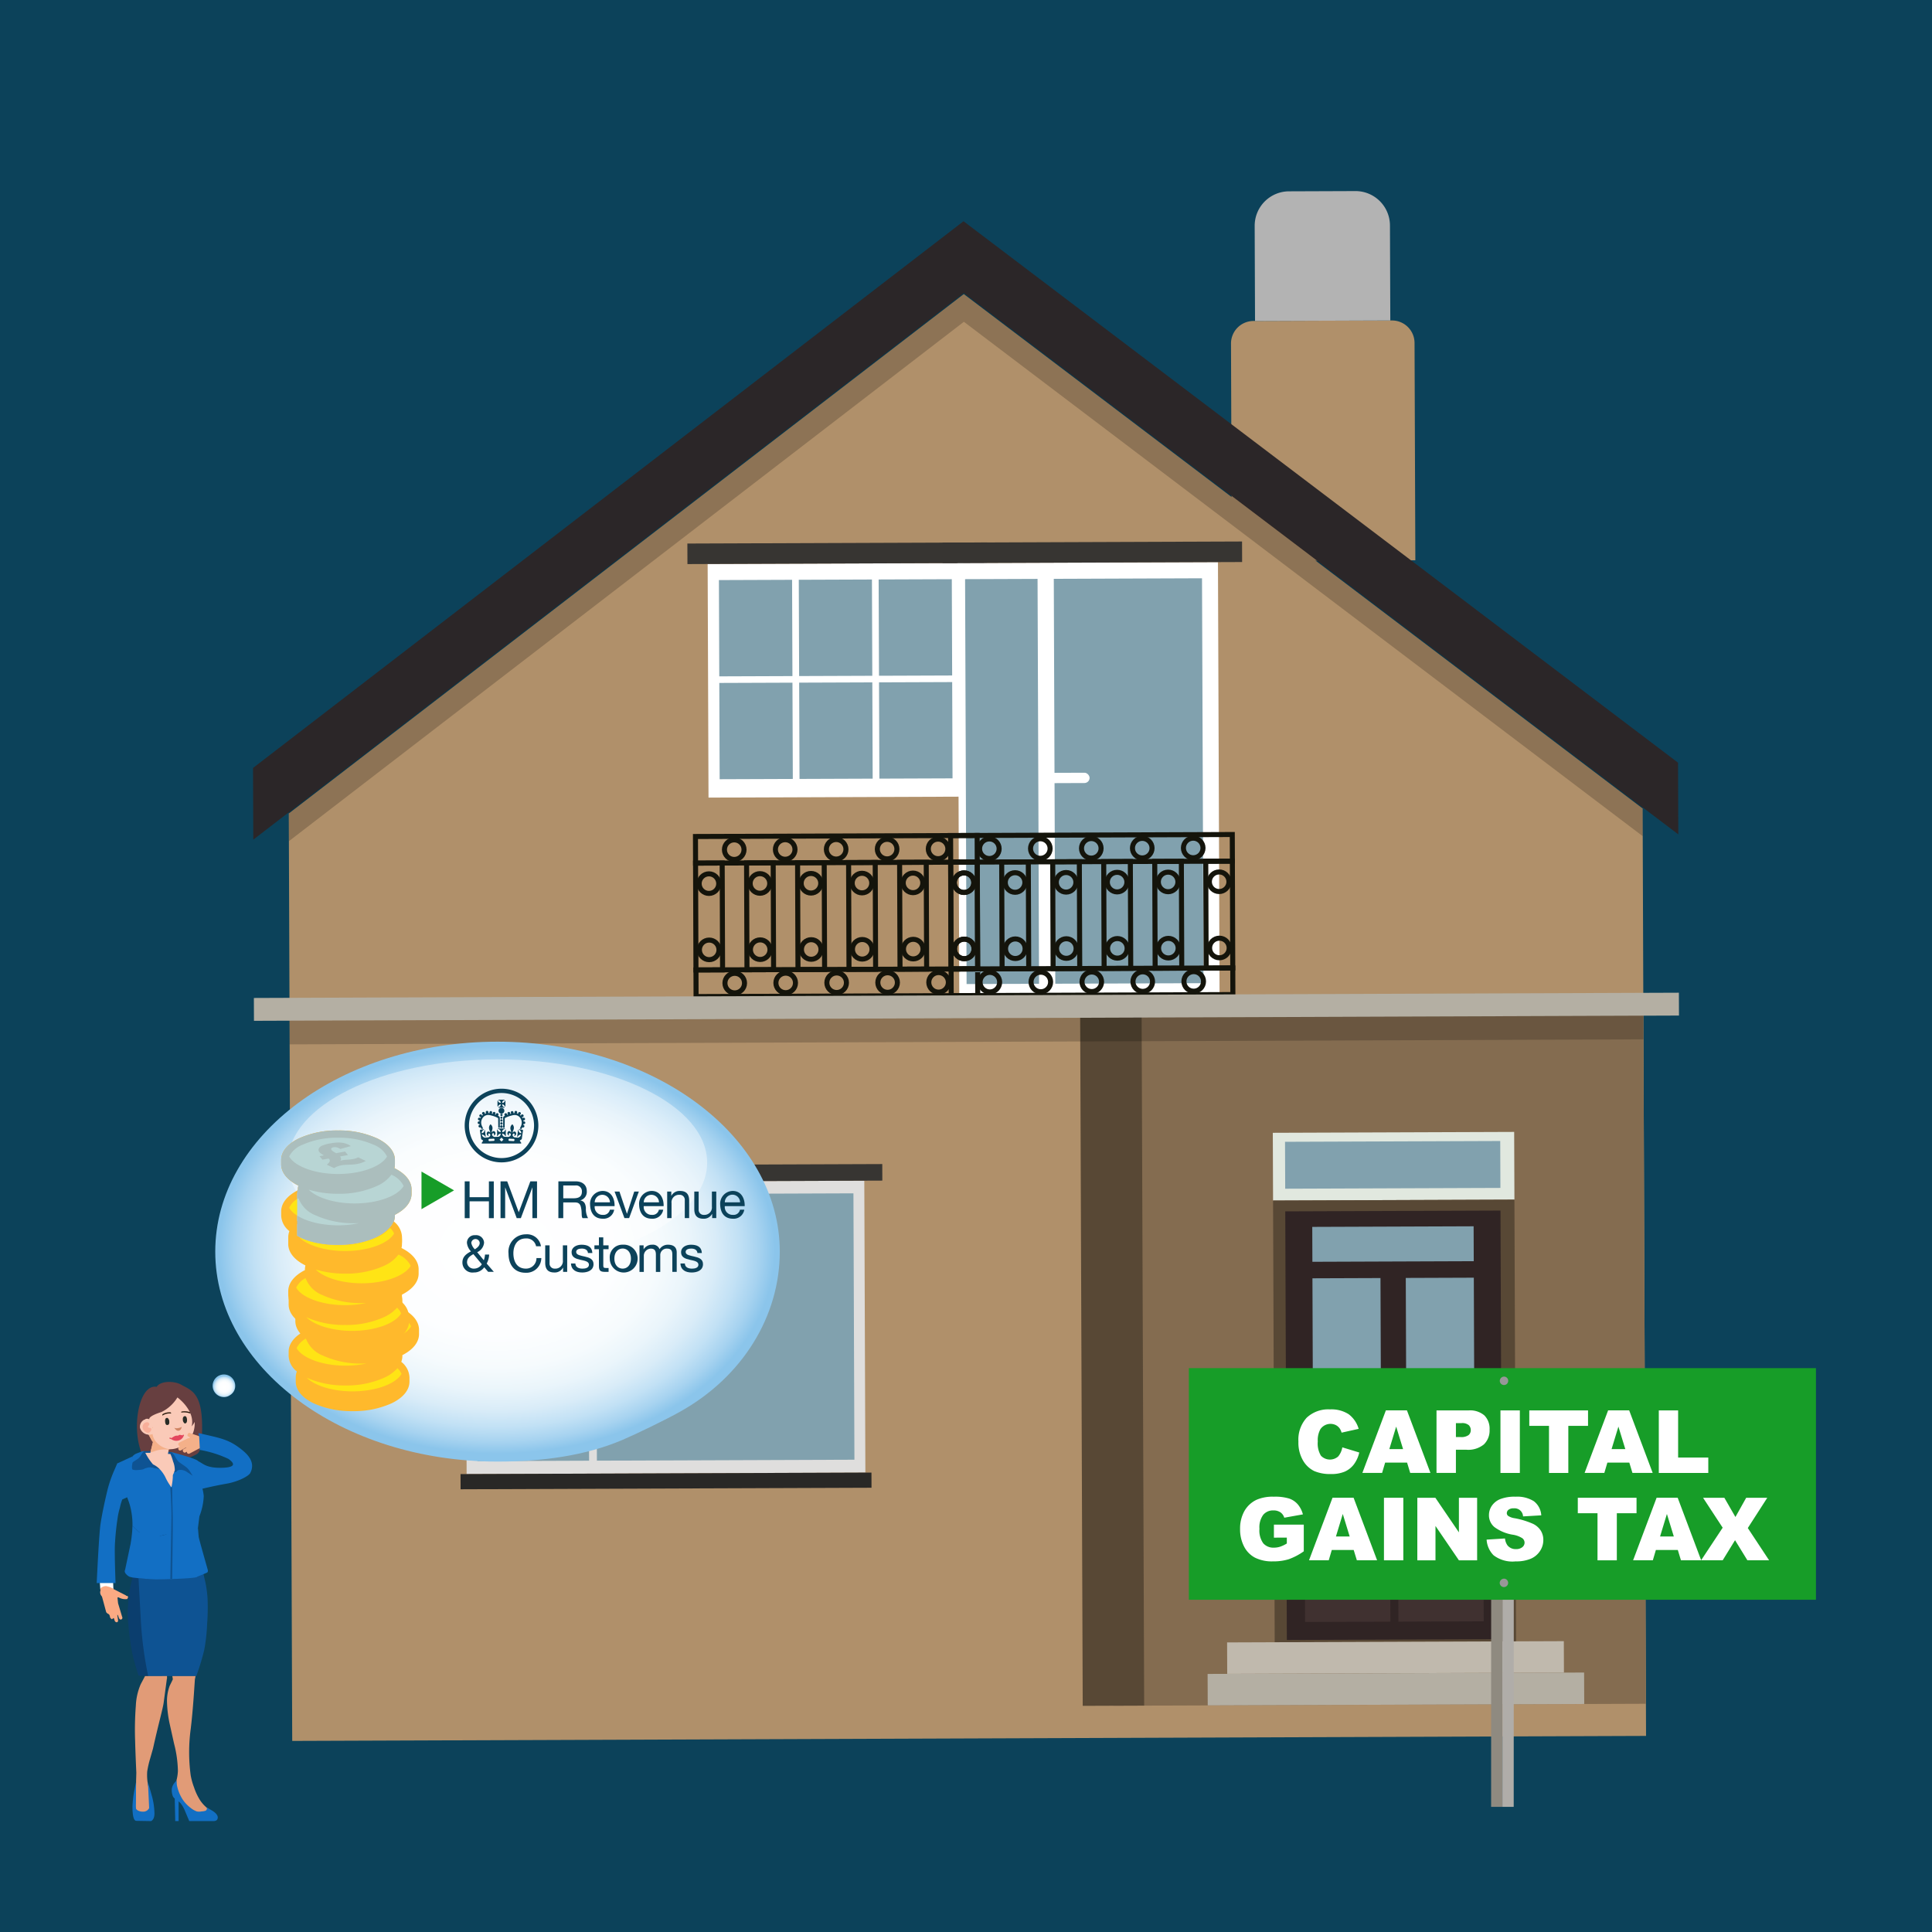 <svg xmlns="http://www.w3.org/2000/svg" xmlns:xlink="http://www.w3.org/1999/xlink" width="300" height="300" viewBox="0 0 300 300"><defs><style>.cls-1,.cls-8{fill:none;}.cls-2{fill:#0c425a;}.cls-3{fill:#b0906a;}.cls-4{fill:#b3b3b3;}.cls-43,.cls-5,.cls-9{fill:#fff;}.cls-13,.cls-14,.cls-20,.cls-34,.cls-36,.cls-5{fill-rule:evenodd;}.cls-6{fill:#81a1ae;}.cls-7{fill:#373532;}.cls-8{stroke:#14140b;stroke-miterlimit:10;stroke-width:0.783px;}.cls-10{opacity:0.2;}.cls-11{fill:#2b2628;}.cls-12{fill:#846c50;}.cls-13,.cls-16{fill:#584835;}.cls-14{fill:#b4afa3;}.cls-15{fill:#e1e8df;}.cls-17{fill:#302424;}.cls-18{fill:#403130;}.cls-19{fill:#c87e2c;}.cls-20{fill:#c0b9ad;}.cls-21{fill:#dfdedd;}.cls-22{fill:#292826;}.cls-23{fill:#8f8a80;}.cls-24{fill:#b0ada9;}.cls-25{fill:#179d28;}.cls-26{fill:#989798;}.cls-27{fill:#673f40;}.cls-28{fill:#f6ad90;}.cls-29{fill:#126fc4;}.cls-30{fill:#0e5393;}.cls-31{fill:#0b3e6e;}.cls-32,.cls-34{fill:#facab8;}.cls-33{fill:#e19b77;}.cls-35{fill:#f4b089;}.cls-36{fill:#f8ae99;}.cls-37{fill:#d08564;}.cls-38{fill:#272c26;}.cls-39{fill:#29190b;}.cls-40{fill:#e3475e;}.cls-41{fill:#faaa83;}.cls-42{fill:url(#radial-gradient);}.cls-43,.cls-46{isolation:isolate;}.cls-43{opacity:0.4;}.cls-44{fill:#ffe415;}.cls-45{fill:#ffb92c;}.cls-47{clip-path:url(#clip-path);}.cls-48{clip-path:url(#clip-path-2);}.cls-49{clip-path:url(#clip-path-3);}.cls-50{clip-path:url(#clip-path-4);}.cls-51{fill:#b8d5d4;}.cls-52{fill:#abbebd;}.cls-53{fill:url(#radial-gradient-2);}</style><radialGradient id="radial-gradient" cx="-651.193" cy="671.898" r="23.868" gradientTransform="translate(-1100.846 1084.351) rotate(180) scale(1.809 1.325)" gradientUnits="userSpaceOnUse"><stop offset="0" stop-color="#fff"/><stop offset="0.415" stop-color="#fdfeff"/><stop offset="0.576" stop-color="#f6fbfd"/><stop offset="0.692" stop-color="#eaf5fb"/><stop offset="0.787" stop-color="#d9ecf8"/><stop offset="0.87" stop-color="#c2e1f5"/><stop offset="0.942" stop-color="#a7d3f0"/><stop offset="1" stop-color="#8bc5eb"/></radialGradient><clipPath id="clip-path"><polygon class="cls-1" points="52.404 203.292 49.55 199.848 55.292 198.835 58.146 202.279 52.404 203.292"/></clipPath><clipPath id="clip-path-2"><polygon class="cls-1" points="52.342 193.899 49.488 190.455 55.23 189.442 58.084 192.886 52.342 193.899"/></clipPath><clipPath id="clip-path-3"><polygon class="cls-1" points="51.246 181.5 48.392 178.056 54.133 177.044 56.988 180.488 51.246 181.5"/></clipPath><clipPath id="clip-path-4"><path class="cls-1" d="M64.351,188.748c-.569.318-2.91.387-3.2.93-2.239,4.221-11.308,4.477-15.009,2.2V184.7l-3.176-.449v-9.235H64.351Z"/></clipPath><radialGradient id="radial-gradient-2" cx="-687.744" cy="553.665" r="1.68" gradientTransform="translate(-689.377 775.663) rotate(180) scale(1.053 1.012)" xlink:href="#radial-gradient"/></defs><g id="back"><rect class="cls-2" x="-11.694" y="-11.694" width="323.387" height="323.387"/></g><g id="text"><polygon class="cls-3" points="255.065 125.536 149.657 45.66 44.843 126.313 44.953 156.264 255.175 155.487 255.065 125.536"/><path class="cls-3" d="M191.2,49.8h28.5a0,0,0,0,1,0,0V83.553a3.5,3.5,0,0,1-3.5,3.5H194.7a3.5,3.5,0,0,1-3.5-3.5V49.8A0,0,0,0,1,191.2,49.8Z" transform="translate(411.157 136.094) rotate(179.788)"/><path class="cls-4" d="M194.844,29.689h21.006a0,0,0,0,1,0,0V44.452a5.35,5.35,0,0,1-5.35,5.35H200.193a5.35,5.35,0,0,1-5.35-5.35V29.689a0,0,0,0,1,0,0Z" transform="translate(410.838 78.732) rotate(179.788)"/><polygon class="cls-5" points="149.532 87.432 109.883 87.579 110.017 123.851 149.666 123.704 149.532 87.432 149.532 87.432"/><rect class="cls-6" x="111.72" y="106.026" width="11.36" height="14.951" transform="translate(-0.419 0.435) rotate(-0.212)"/><rect class="cls-6" x="124.121" y="105.98" width="11.36" height="14.951" transform="translate(-0.419 0.481) rotate(-0.212)"/><rect class="cls-6" x="136.521" y="105.934" width="11.36" height="14.951" transform="translate(-0.418 0.527) rotate(-0.212)"/><rect class="cls-6" x="111.661" y="90.053" width="11.36" height="14.951" transform="translate(-0.36 0.435) rotate(-0.212)"/><rect class="cls-6" x="124.062" y="90.007" width="11.36" height="14.951" transform="translate(-0.36 0.48) rotate(-0.212)"/><rect class="cls-6" x="136.462" y="89.961" width="11.36" height="14.951" transform="translate(-0.359 0.526) rotate(-0.212)"/><rect class="cls-7" x="106.74" y="84.314" width="46.515" height="3.19" transform="translate(260.312 171.337) rotate(179.788)"/><polygon class="cls-5" points="189.124 87.286 148.709 87.435 148.956 154.319 189.372 154.169 189.124 87.286 189.124 87.286"/><rect class="cls-6" x="163.748" y="89.839" width="23.016" height="62.871" transform="translate(-0.447 0.649) rotate(-0.212)"/><rect class="cls-6" x="149.975" y="89.912" width="11.253" height="62.871" transform="translate(-0.448 0.576) rotate(-0.212)"/><rect class="cls-7" x="146.356" y="84.167" width="46.515" height="3.19" transform="translate(339.543 170.897) rotate(179.788)"/><rect class="cls-8" x="187.26" y="133.724" width="4.133" height="16.588" transform="translate(379.177 283.334) rotate(179.788)"/><circle class="cls-8" cx="189.308" cy="136.917" r="1.521"/><circle class="cls-8" cx="189.346" cy="147.201" r="1.521"/><rect class="cls-8" x="167.419" y="109.86" width="4.133" height="43.74" transform="translate(300.588 -38.241) rotate(89.788)"/><circle class="cls-8" cx="185.282" cy="131.672" r="1.521"/><circle class="cls-8" cx="177.368" cy="131.701" r="1.521"/><circle class="cls-8" cx="169.455" cy="131.73" r="1.521"/><circle class="cls-8" cx="161.541" cy="131.76" r="1.521"/><circle class="cls-8" cx="153.627" cy="131.789" r="1.521"/><rect class="cls-8" x="167.495" y="130.581" width="4.133" height="43.74" transform="translate(321.385 -17.673) rotate(89.788)"/><circle class="cls-8" cx="185.359" cy="152.393" r="1.521"/><circle class="cls-8" cx="177.445" cy="152.422" r="1.521"/><circle class="cls-8" cx="169.531" cy="152.451" r="1.521"/><circle class="cls-8" cx="161.618" cy="152.48" r="1.521"/><circle class="cls-8" cx="153.704" cy="152.51" r="1.521"/><rect class="cls-8" x="179.339" y="133.753" width="4.133" height="16.588" transform="translate(363.335 283.422) rotate(179.788)"/><circle class="cls-8" cx="181.387" cy="136.946" r="1.521"/><circle class="cls-8" cx="181.425" cy="147.23" r="1.521"/><rect class="cls-8" x="171.418" y="133.782" width="4.133" height="16.588" transform="translate(347.492 283.51) rotate(179.788)"/><circle class="cls-8" cx="173.465" cy="136.975" r="1.521"/><circle class="cls-8" cx="173.503" cy="147.259" r="1.521"/><rect class="cls-8" x="163.496" y="133.811" width="4.133" height="16.588" transform="translate(331.65 283.598) rotate(179.788)"/><circle class="cls-8" cx="165.544" cy="137.005" r="1.521"/><circle class="cls-8" cx="165.582" cy="147.289" r="1.521"/><rect class="cls-8" x="155.575" y="133.841" width="4.133" height="16.588" transform="translate(315.807 283.685) rotate(179.788)"/><circle class="cls-8" cx="157.622" cy="137.034" r="1.521"/><circle class="cls-8" cx="157.66" cy="147.318" r="1.521"/><rect class="cls-8" x="147.653" y="133.87" width="4.133" height="16.588" transform="translate(299.964 283.773) rotate(179.788)"/><circle class="cls-8" cx="149.701" cy="137.063" r="1.521"/><circle class="cls-8" cx="149.739" cy="147.347" r="1.521"/><rect class="cls-9" x="162.635" y="119.998" width="6.556" height="1.6" rx="0.8" transform="translate(-0.446 0.614) rotate(-0.212)"/><rect class="cls-8" x="147.644" y="133.87" width="4.133" height="16.588" transform="translate(299.946 283.773) rotate(179.788)"/><circle class="cls-8" cx="149.692" cy="137.063" r="1.521"/><circle class="cls-8" cx="149.73" cy="147.347" r="1.521"/><rect class="cls-8" x="127.803" y="110.007" width="4.133" height="43.74" transform="translate(261.265 1.521) rotate(89.788)"/><circle class="cls-8" cx="145.666" cy="131.818" r="1.521"/><circle class="cls-8" cx="137.752" cy="131.848" r="1.521"/><circle class="cls-8" cx="129.839" cy="131.877" r="1.521"/><circle class="cls-8" cx="121.925" cy="131.906" r="1.521"/><circle class="cls-8" cx="114.011" cy="131.935" r="1.521"/><rect class="cls-8" x="127.879" y="130.727" width="4.133" height="43.74" transform="translate(282.062 22.089) rotate(89.788)"/><circle class="cls-8" cx="145.743" cy="152.539" r="1.521"/><circle class="cls-8" cx="137.829" cy="152.568" r="1.521"/><circle class="cls-8" cx="129.915" cy="152.598" r="1.521"/><circle class="cls-8" cx="122.002" cy="152.627" r="1.521"/><circle class="cls-8" cx="114.088" cy="152.656" r="1.521"/><rect class="cls-8" x="139.723" y="133.899" width="4.133" height="16.588" transform="translate(284.104 283.861) rotate(179.788)"/><circle class="cls-8" cx="141.771" cy="137.093" r="1.521"/><circle class="cls-8" cx="141.809" cy="147.376" r="1.521"/><rect class="cls-8" x="131.802" y="133.929" width="4.133" height="16.588" transform="translate(268.261 283.949) rotate(179.788)"/><circle class="cls-8" cx="133.849" cy="137.122" r="1.521"/><circle class="cls-8" cx="133.887" cy="147.406" r="1.521"/><rect class="cls-8" x="123.88" y="133.958" width="4.133" height="16.588" transform="translate(252.418 284.037) rotate(179.788)"/><circle class="cls-8" cx="125.928" cy="137.151" r="1.521"/><circle class="cls-8" cx="125.966" cy="147.435" r="1.521"/><rect class="cls-8" x="115.959" y="133.987" width="4.133" height="16.588" transform="translate(236.576 284.125) rotate(179.788)"/><circle class="cls-8" cx="118.006" cy="137.181" r="1.521"/><circle class="cls-8" cx="118.044" cy="147.464" r="1.521"/><rect class="cls-8" x="108.037" y="134.016" width="4.133" height="16.588" transform="translate(220.733 284.213) rotate(179.788)"/><circle class="cls-8" cx="110.085" cy="137.21" r="1.521"/><circle class="cls-8" cx="110.123" cy="147.494" r="1.521"/><polygon class="cls-10" points="149.634 39.39 44.819 120.043 44.858 130.619 149.673 49.966 255.081 129.842 255.041 119.266 149.634 39.39"/><polygon class="cls-11" points="149.615 34.353 39.29 119.247 39.331 130.379 149.656 45.485 260.606 129.561 260.565 118.429 149.615 34.353"/><rect class="cls-3" x="45.164" y="156.105" width="210.224" height="113.837" transform="translate(-0.787 0.557) rotate(-0.212)"/><rect class="cls-12" x="172.694" y="156.094" width="82.685" height="108.619" transform="translate(428.848 420.014) rotate(179.788)"/><polygon class="cls-13" points="177.264 156.23 167.722 156.265 168.124 264.883 177.666 264.848 177.541 231.199 177.264 156.23 177.264 156.23"/><polygon class="cls-14" points="260.697 154.147 260.71 157.695 39.435 158.513 39.422 154.965 81.256 154.81 260.697 154.147 260.697 154.147"/><rect class="cls-10" x="44.968" y="158.104" width="210.224" height="3.674" transform="translate(-0.59 0.556) rotate(-0.212)"/><rect class="cls-15" x="197.66" y="175.833" width="37.479" height="10.518" transform="translate(-0.668 0.801) rotate(-0.212)"/><rect class="cls-16" x="197.807" y="186.35" width="37.479" height="68.587" transform="translate(-0.814 0.802) rotate(-0.212)"/><g id="Symbol_9_0_Layer2_0_MEMBER_8_MEMBER_12_MEMBER_0_FILL" data-name="Symbol 9 0 Layer2 0 MEMBER 8 MEMBER 12 MEMBER 0 FILL"><path class="cls-17" d="M199.575,188.1l33.42-.124.246,66.555-33.42.124Z"/></g><g id="Symbol_9_0_Layer2_0_MEMBER_8_MEMBER_12_MEMBER_1_MEMBER_1_FILL" data-name="Symbol 9 0 Layer2 0 MEMBER 8 MEMBER 12 MEMBER 1 MEMBER 1 FILL"><path class="cls-6" d="M214.36,198.455l.072,19.521-10.565.039-.072-19.521Z"/></g><g id="Symbol_9_0_Layer2_0_MEMBER_8_MEMBER_12_MEMBER_1_MEMBER_1_FILL-2" data-name="Symbol 9 0 Layer2 0 MEMBER 8 MEMBER 12 MEMBER 1 MEMBER 1 FILL"><path class="cls-6" d="M228.853,198.4l.072,19.522-10.565.039-.072-19.522Z"/></g><g id="Symbol_9_0_Layer2_0_MEMBER_8_MEMBER_12_MEMBER_2_MEMBER_0_FILL" data-name="Symbol 9 0 Layer2 0 MEMBER 8 MEMBER 12 MEMBER 2 MEMBER 0 FILL"><path class="cls-18" d="M217.146,251.807l-.084-22.735,13.243-.049.084,22.735Z"/></g><g id="Symbol_9_0_Layer2_0_MEMBER_8_MEMBER_12_MEMBER_2_MEMBER_1_FILL" data-name="Symbol 9 0 Layer2 0 MEMBER 8 MEMBER 12 MEMBER 2 MEMBER 1 FILL"><path class="cls-18" d="M202.653,251.86l-.084-22.734,13.243-.049.084,22.734Z"/></g><g id="Symbol_9_0_Layer2_0_MEMBER_8_MEMBER_12_MEMBER_2_MEMBER_1_FILL-2" data-name="Symbol 9 0 Layer2 0 MEMBER 8 MEMBER 12 MEMBER 2 MEMBER 1 FILL"><path class="cls-18" d="M202.563,227.28l-.021-5.911,27.735-.1.022,5.911Z"/></g><g id="Symbol_9_0_Layer2_0_MEMBER_8_MEMBER_12_MEMBER_2_MEMBER_1_FILL-3" data-name="Symbol 9 0 Layer2 0 MEMBER 8 MEMBER 12 MEMBER 2 MEMBER 1 FILL"><path class="cls-6" d="M203.787,195.93l-.02-5.419,25.056-.093.02,5.419Z"/></g><g id="Symbol_9_0_Layer2_0_MEMBER_8_MEMBER_13_FILL" data-name="Symbol 9 0 Layer2 0 MEMBER 8 MEMBER 13 FILL"><path class="cls-19" d="M201.755,224.241a2.382,2.382,0,0,1,.789-1.822,2.608,2.608,0,0,1,3.751-.014,2.388,2.388,0,0,1,.8,1.816,2.451,2.451,0,0,1-.789,1.878,2.567,2.567,0,0,1-1.873.8,2.719,2.719,0,0,1-2.681-2.661Z"/></g><g id="Symbol_9_0_Layer2_0_MEMBER_8_MEMBER_12_MEMBER_2_MEMBER_1_FILL-4" data-name="Symbol 9 0 Layer2 0 MEMBER 8 MEMBER 12 MEMBER 2 MEMBER 1 FILL"><path class="cls-6" d="M199.565,184.582l-.027-7.284,33.417-.123.027,7.284Z"/></g><polygon class="cls-20" points="242.848 259.723 242.83 254.84 190.543 255.034 190.561 259.916 242.848 259.723 242.848 259.723"/><polygon class="cls-14" points="245.998 264.595 245.979 259.711 187.517 259.927 187.535 264.811 196.242 264.779 245.998 264.595 245.998 264.595"/><rect class="cls-21" x="72.373" y="183.447" width="61.919" height="45.33" transform="translate(207.427 411.841) rotate(179.788)"/><rect class="cls-6" x="92.61" y="185.374" width="39.987" height="41.364" transform="translate(-0.761 0.418) rotate(-0.212)"/><rect class="cls-6" x="74.941" y="186.355" width="15.493" height="17.972" transform="translate(-0.722 0.307) rotate(-0.212)"/><rect class="cls-6" x="74.094" y="206.409" width="17.343" height="20.44" transform="translate(-0.8 0.308) rotate(-0.212)"/><rect class="cls-7" x="69.484" y="180.878" width="67.521" height="2.569" transform="translate(207.161 363.943) rotate(179.788)"/><rect class="cls-22" x="71.517" y="228.777" width="63.808" height="2.357" transform="translate(207.691 459.528) rotate(179.788)"/><polygon class="cls-23" points="231.554 232.48 231.554 234.448 231.539 280.565 233.291 280.566 233.306 232.481 231.554 232.48"/><polygon class="cls-24" points="233.309 232.481 233.308 234.449 233.293 280.566 235.048 280.566 235.063 232.481 233.309 232.481"/><rect class="cls-25" x="184.605" y="212.444" width="97.376" height="35.965"/><path class="cls-26" d="M233.586,213.758a.655.655,0,1,1-.7.655.679.679,0,0,1,.7-.655"/><path class="cls-26" d="M233.576,245.133a.654.654,0,1,1-.7.654.679.679,0,0,1,.7-.654"/><path class="cls-9" d="M208.435,224.743l2.629.8a4.828,4.828,0,0,1-.835,1.848,3.616,3.616,0,0,1-1.414,1.12,5.3,5.3,0,0,1-2.149.377,6.236,6.236,0,0,1-2.587-.46,4.092,4.092,0,0,1-1.732-1.618,5.484,5.484,0,0,1-.729-2.966,5.044,5.044,0,0,1,1.281-3.7,4.878,4.878,0,0,1,3.627-1.294,4.928,4.928,0,0,1,2.885.742,4.365,4.365,0,0,1,1.561,2.279l-2.651.59a2.246,2.246,0,0,0-.291-.65,1.737,1.737,0,0,0-.616-.53,1.9,1.9,0,0,0-2.378.635,3.494,3.494,0,0,0-.411,1.912,3.637,3.637,0,0,0,.49,2.213,1.935,1.935,0,0,0,2.68.115A2.989,2.989,0,0,0,208.435,224.743Z"/><path class="cls-9" d="M218.491,227.115h-3.407l-.473,1.6h-3.064l3.65-9.711h3.273l3.649,9.711h-3.142Zm-.623-2.1-1.071-3.491-1.061,3.491Z"/><path class="cls-9" d="M223.061,219.007h4.988a3.41,3.41,0,0,1,2.44.775,2.907,2.907,0,0,1,.812,2.206,2.993,2.993,0,0,1-.885,2.3,3.83,3.83,0,0,1-2.7.828h-1.643v3.6h-3.013Zm3.013,4.14h.736a1.9,1.9,0,0,0,1.218-.3.969.969,0,0,0,.352-.772,1.079,1.079,0,0,0-.305-.775,1.581,1.581,0,0,0-1.146-.318h-.855Z"/><path class="cls-9" d="M232.99,219.007H236v9.711H232.99Z"/><path class="cls-9" d="M237.468,219.007h9.121v2.4h-3.061v7.313h-3v-7.313h-3.06Z"/><path class="cls-9" d="M253,227.115h-3.407l-.473,1.6h-3.064l3.65-9.711h3.273l3.649,9.711h-3.143Zm-.623-2.1-1.071-3.491-1.061,3.491Z"/><path class="cls-9" d="M257.578,219.007h3v7.32h4.684v2.391h-7.685Z"/><path class="cls-9" d="M197.813,238.766v-2.02h4.637v4.14a9.53,9.53,0,0,1-2.355,1.236,8.01,8.01,0,0,1-2.428.327,5.9,5.9,0,0,1-2.818-.589,4.038,4.038,0,0,1-1.69-1.756,5.776,5.776,0,0,1-.6-2.676,5.579,5.579,0,0,1,.655-2.765,4.249,4.249,0,0,1,1.921-1.786,6.261,6.261,0,0,1,2.656-.47,7.441,7.441,0,0,1,2.408.292,3.11,3.11,0,0,1,1.324.9,3.991,3.991,0,0,1,.792,1.553l-2.894.517a1.558,1.558,0,0,0-.607-.841,1.885,1.885,0,0,0-1.089-.292,1.968,1.968,0,0,0-1.574.686,3.3,3.3,0,0,0-.586,2.169,3.4,3.4,0,0,0,.593,2.252,2.083,2.083,0,0,0,1.653.676,3.144,3.144,0,0,0,.96-.146,5.169,5.169,0,0,0,1.047-.5v-.915Z"/><path class="cls-9" d="M210.2,240.681H206.8l-.473,1.6h-3.064l3.65-9.711h3.273l3.649,9.711h-3.142Zm-.623-2.1-1.071-3.491-1.061,3.491Z"/><path class="cls-9" d="M214.9,232.573h3.007v9.711H214.9Z"/><path class="cls-9" d="M220.083,232.573h2.8l3.656,5.372v-5.372h2.829v9.711h-2.829l-3.637-5.332v5.332h-2.821Z"/><path class="cls-9" d="M230.841,239.071l2.854-.179a2.178,2.178,0,0,0,.378,1.06,1.585,1.585,0,0,0,1.324.59,1.468,1.468,0,0,0,.991-.3.9.9,0,0,0,.347-.7.89.89,0,0,0-.331-.676,3.809,3.809,0,0,0-1.536-.563,6.53,6.53,0,0,1-2.815-1.179,2.372,2.372,0,0,1-.848-1.875,2.551,2.551,0,0,1,.434-1.415,2.882,2.882,0,0,1,1.3-1.046,6.093,6.093,0,0,1,2.388-.381,4.88,4.88,0,0,1,2.839.693,2.985,2.985,0,0,1,1.162,2.2l-2.828.166a1.322,1.322,0,0,0-1.471-1.252,1.2,1.2,0,0,0-.788.222.678.678,0,0,0-.265.54.541.541,0,0,0,.219.417,2.455,2.455,0,0,0,1.007.357,12.605,12.605,0,0,1,2.818.858,2.953,2.953,0,0,1,1.239,1.077,2.729,2.729,0,0,1,.387,1.437,3.071,3.071,0,0,1-.516,1.722,3.228,3.228,0,0,1-1.445,1.2,5.84,5.84,0,0,1-2.337.407,4.822,4.822,0,0,1-3.432-.953A3.761,3.761,0,0,1,230.841,239.071Z"/><path class="cls-9" d="M245,232.573h9.121v2.4h-3.061v7.313h-3v-7.313H245Z"/><path class="cls-9" d="M260.531,240.681h-3.407l-.473,1.6h-3.064l3.65-9.711h3.273l3.649,9.711h-3.142Zm-.623-2.1-1.071-3.491-1.061,3.491Z"/><path class="cls-9" d="M264.451,232.573h3.306l1.719,2.987,1.672-2.987h3.273l-3.023,4.7,3.307,5.008h-3.371l-1.918-3.12-1.918,3.12h-3.352l3.35-5.061Z"/><path class="cls-27" d="M31.036,225.123a1.136,1.136,0,0,1-.555.715,9.309,9.309,0,0,1-3.94,1.068,9.132,9.132,0,0,1-3.979-.676,1.13,1.13,0,0,1-.624-.679q-.169-.5-.308-1.03c-1.04-4.037.218-9.625,2.7-9.172.537-.927,2.664-.975,3.8-.337,1.726.97,3.559,1.3,3.213,8.175A9.781,9.781,0,0,1,31.036,225.123Z"/><ellipse class="cls-28" cx="16.651" cy="247.261" rx="1.101" ry="0.95"/><path class="cls-29" d="M35.272,230.368c1.583-.28,3.312-1.1,3.594-1.654.8-1.556-.269-2.76-1.259-3.556-2.1-1.685-3.207-1.8-6.8-2.637.073-.038.194,2.614.194,2.614a17.5,17.5,0,0,1,4.47,1.4c1.473,1.048.41,1.336-.943,1.379-2.83.089-3.044-.863-3.994-1.09a3.968,3.968,0,0,0-1.075.04C29.043,233.179,26.6,231.907,35.272,230.368Z"/><g id="Symbol_1_Newczashhaww_0_Layer2_4_MEMBER_2_FILL-2" data-name="Symbol 1 Newczashhaww 0 Layer2 4 MEMBER 2 FILL-2"><path class="cls-9" d="M17.605,246.716l-2.026.075L15.5,245.7l2.063-.112Z"/></g><g id="Symbol_1_Newczashhaww_0_Layer2_4_MEMBER_3_FILL-2" data-name="Symbol 1 Newczashhaww 0 Layer2 4 MEMBER 3 FILL-2"><path class="cls-29" d="M24.659,231.858c-.125-.65-.712-1.383-.862-2.059-.325-1.325-.573-1.771-.264-1.956l3.828.75-.038.076,2.176,7.466-4.99-.112Z"/></g><g id="Symbol_1_Newczashhaww_0_Layer2_4_MEMBER_4_FILL-2" data-name="Symbol 1 Newczashhaww 0 Layer2 4 MEMBER 4 FILL-2"><path class="cls-29" d="M25.147,240.45l-.375-4.578a19.7,19.7,0,0,0,2.476.15,5.254,5.254,0,0,0,1.351-.15l.375-.187.6,4.765-1.726.488Z"/></g><g id="Symbol_1_Newczashhaww_0_Layer2_4_MEMBER_5_FILL-2" data-name="Symbol 1 Newczashhaww 0 Layer2 4 MEMBER 5 FILL-2"><path class="cls-29" d="M23.533,227.843l2.327,6.416.075,1.238a16.629,16.629,0,0,1-.113,2.777l-.563.638-2.063.075-1.839-.563-.788-1.5a10.663,10.663,0,0,0-.15-2.026,9.694,9.694,0,0,0-.413-1.688l-.262-.713-.751.337a7.181,7.181,0,0,0-.375,1.276,10.709,10.709,0,0,0-.375,1.764q-.262,1.688-.375,3.564-.114,1.126.075,6.379H15.016q.338-7.054.563-8.968.3-2.1,1.126-5.553a19.729,19.729,0,0,1,.9-2.664l.6-1.388,1.238.375,3.076-.338Z"/></g><g id="Symbol_1_Newczashhaww_0_Layer2_4_MEMBER_6_FILL-2" data-name="Symbol 1 Newczashhaww 0 Layer2 4 MEMBER 6 FILL-2"><path class="cls-29" d="M28.411,234.822l1.388-7.054-.037-.863,1.051.863.337,2.514.225.675a6.684,6.684,0,0,1,.263,1.351,9.717,9.717,0,0,1-.675,3.152l-.226,1.8-.487.975L28.9,238.2Z"/></g><g id="Symbol_1_Newczashhaww_0_Layer2_4_MEMBER_7_FILL-2" data-name="Symbol 1 Newczashhaww 0 Layer2 4 MEMBER 7 FILL-2"><path class="cls-30" d="M29.95,241.013l1.65,3.414.3,1.313a17.086,17.086,0,0,1,.337,2.627,34.43,34.43,0,0,1-.075,3.828,27.749,27.749,0,0,1-.45,4.014,35.807,35.807,0,0,1-1.238,4.053H23.008l-.938-1.389-.863-14.258,2.514-.75,1.914-3.34a16.517,16.517,0,0,0,2.063.075l1.539-.15Z"/></g><g id="Symbol_1_Newczashhaww_0_Layer2_4_MEMBER_10_FILL-2" data-name="Symbol 1 Newczashhaww 0 Layer2 4 MEMBER 10 FILL-2"><path class="cls-29" d="M23.458,229.531a2.706,2.706,0,0,1,.788,1.051,6.734,6.734,0,0,1,.451.826l-.864-2.739,1.951,5.365a21.122,21.122,0,0,1-2.776-2.251,11.981,11.981,0,0,1-1.764-2.139l-.525-.976a11.346,11.346,0,0,0,1.388.15,2.268,2.268,0,0,1,.638.263Q22.97,229.231,23.458,229.531Z"/></g><g id="Symbol_1_Newczashhaww_0_Layer2_4_MEMBER_11_FILL-2" data-name="Symbol 1 Newczashhaww 0 Layer2 4 MEMBER 11 FILL-2"><path class="cls-29" d="M20.382,227.055l.187-.9a1.588,1.588,0,0,1,.713-.488l.6-.225a1.022,1.022,0,0,1,.526-.113q.15,0-.038.525c-.05.151-.112.313-.187.488l-.976.713Z"/></g><g id="Symbol_1_Newczashhaww_0_Layer2_4_MEMBER_12_FILL-2" data-name="Symbol 1 Newczashhaww 0 Layer2 4 MEMBER 12 FILL-2"><path class="cls-29" d="M26.61,225.479q1.014.262,2.026.563,2.026.6,2.139.863a1.453,1.453,0,0,1,.038.863l.037.188-.9-.075.037,1.425a8.237,8.237,0,0,1-.3,2.514,21.6,21.6,0,0,1-1.275,3Z"/></g><g id="Symbol_1_Newczashhaww_0_Layer2_4_MEMBER_13_FILL-2" data-name="Symbol 1 Newczashhaww 0 Layer2 4 MEMBER 13 FILL-2"><path class="cls-31" d="M23.346,238.5A5.316,5.316,0,0,0,25,238.462l.825-.188-.375,4.99-.188.676a1.782,1.782,0,0,1-.713.975,1.612,1.612,0,0,1-1.275.3l-1.764-.15.375,6.867a57.86,57.86,0,0,0,1.126,8.33l-1.5-.075q-.788-2.514-1.013-3.678a42.288,42.288,0,0,1-.675-5.928q0-.787.225-3.377l.525-2.251-.45-.113a1.7,1.7,0,0,1-.563-.45.616.616,0,0,1-.188-.45l.075-.263.826-3.9a20.46,20.46,0,0,0,.263-2.064l.037-.788.976.938A4.205,4.205,0,0,0,23.346,238.5Z"/></g><g id="Symbol_1_Newczashhaww_0_Layer2_4_MEMBER_15_FILL-2" data-name="Symbol 1 Newczashhaww 0 Layer2 4 MEMBER 15 FILL-2"><path class="cls-29" d="M20.344,228.406l-1.538.413-.6-1.576,2.364-1.088q-.037.412.075.487l.338.3Z"/></g><g id="Symbol_1_Newczashhaww_0_Layer2_4_MEMBER_16_FILL-2" data-name="Symbol 1 Newczashhaww 0 Layer2 4 MEMBER 16 FILL-2"><path class="cls-30" d="M27.21,226.23a4.4,4.4,0,0,0,.526.75q.037.037,1.013.713a2.712,2.712,0,0,1,.788.863q.225.338.375.6l-1.013-.675a1.754,1.754,0,0,0-1.088-.225.563.563,0,0,0-.45.337l-3.828-.75a2.5,2.5,0,0,0-1.275.3,3.343,3.343,0,0,1-.826.113,2.112,2.112,0,0,1-.788-.038q-.262-.075-.075-1.05,0-.113.375-.338.413-.263.563-.375a2.784,2.784,0,0,0,.45-.6q.339-.525.451-.525h1.05a17.859,17.859,0,0,1,3.152.15A2.108,2.108,0,0,1,27.21,226.23Z"/></g><g id="Symbol_1_Newczashhaww_0_Layer2_4_MEMBER_17_FILL-2" data-name="Symbol 1 Newczashhaww 0 Layer2 4 MEMBER 17 FILL-2"><path class="cls-32" d="M23.8,225.592l.037-1.314h1.951l-.112.113v1.351l.788.037a6.871,6.871,0,0,1,.412,1.163,3.445,3.445,0,0,1,.263,1.351q-.038.112-.187.526a.717.717,0,0,0-.113.487,10.032,10.032,0,0,1-.219,1.639,8.115,8.115,0,0,1-.965-1.613,5.279,5.279,0,0,0-.842-1.189,3.434,3.434,0,0,0-1.051-.751,9.01,9.01,0,0,1-1.2-1.8Z"/></g><g id="Symbol_1_Newczashhaww_0_Layer2_4_MEMBER_19_FILL-2" data-name="Symbol 1 Newczashhaww 0 Layer2 4 MEMBER 19 FILL-2"><path class="cls-29" d="M30.737,237.261l.113,1.351q0,.188,1.388,5.065.15.45-.187.563l-1.539.638q-.6.188-.638-.3L28.9,238.2l1.013-.3a2.17,2.17,0,0,0,.563-.375Z"/></g><path class="cls-33" d="M32.576,281.049a5.377,5.377,0,0,1-1.5-1.5,8.76,8.76,0,0,1-.938-1.989,10.245,10.245,0,0,1-.525-1.876,26.736,26.736,0,0,1,0-7.2q.262-2.139.488-5.328l.169-2.477h.018l.075-.412h-3.6l.075.487q-.038.112-.488,1.013a6.722,6.722,0,0,0-.413,2.665,18.027,18.027,0,0,0,.413,3.264l.675,3.039a18.025,18.025,0,0,1,.6,4.277,7.24,7.24,0,0,1-.225,1.464l-.075,1.013L28,279.36l1.351,2.063.507-.1,1.406.89A10.917,10.917,0,0,0,32.576,281.049Z"/><path class="cls-33" d="M22.52,260.262l-.675,1.275a9.351,9.351,0,0,0-.751,3.3,48.617,48.617,0,0,0-.112,5.478q.038,1.651.187,4.953l-.15,5.141.15,1.163.263-.038v.113l1.126.075.9-.638-.337-3.339a8.144,8.144,0,0,1-.263-2.664,14.861,14.861,0,0,1,.45-1.989l.45-1.576c.926-4.152,1.476-5.966,1.651-7.091l.505-3.753h.02v-.413Z"/><g id="Symbol_1_Newczashhaww_0_Layer2_4_MEMBER_30_FILL-2" data-name="Symbol 1 Newczashhaww 0 Layer2 4 MEMBER 30 FILL-2"><path class="cls-29" d="M31.3,281.274a2.063,2.063,0,0,0,.638-.113.376.376,0,0,0,.188-.3v-.188l.9.526q.789.525.788,1.013c0,.35-.2.537-.6.563H29.387l-.713-1.689A4.829,4.829,0,0,0,28.036,280l-.3-.3v3.077H27.21l-.075-3.49a.973.973,0,0,1-.337-.488,2.555,2.555,0,0,1-.113-1.088,1.939,1.939,0,0,1,.375-.825l.338-.413.075.75a6.529,6.529,0,0,0,.676,1.839,5.234,5.234,0,0,0,1.388,1.613,3.439,3.439,0,0,0,1.013.6A1.822,1.822,0,0,0,31.3,281.274Z"/></g><g id="Symbol_1_Newczashhaww_0_Layer2_4_MEMBER_31_FILL-2" data-name="Symbol 1 Newczashhaww 0 Layer2 4 MEMBER 31 FILL-2"><path class="cls-29" d="M23.646,279.1a10.955,10.955,0,0,1,.338,2.477q0,.938-.526,1.2l-2.288-.038q-.6,0-.6-2.251a17.317,17.317,0,0,1,.263-2.327l.3-1.5-.037,4.052c0,.15.1.287.3.413a1.674,1.674,0,0,0,.825.187.993.993,0,0,0,.938-.563l-.187-4.052Z"/></g><path class="cls-34" d="M26.038,216.022c2.151-.245,4.4,1.065,4.118,3.9.022.244.085.83.074,1.067a3.945,3.945,0,0,1-3.378,4.018,3.379,3.379,0,0,1-.611.01c-.01.022-.024.036-.034.06l-.3,1.643q-.024.26-.487.372a2.036,2.036,0,0,1-.8.043q-.343-.04-.811-.636a1.626,1.626,0,0,1-.472-.86l.446-1.761a3.588,3.588,0,0,1-.22-.341,4.856,4.856,0,0,1-1.006-2.576C22.326,218.479,23.887,216.269,26.038,216.022Z"/><g id="Symbol_9ashasd_0_Layer2_0_MEMBER_16_MEMBER_27_FILL" data-name="Symbol 9ashasd 0 Layer2 0 MEMBER 16 MEMBER 27 FILL"><path class="cls-35" d="M26.2,225.1a4.97,4.97,0,0,0-1.848.125,8.483,8.483,0,0,1-1,.3l.383-1.6a2.184,2.184,0,0,1-.365-.595c-.227-.478-.392-.692-.373-.786l.445-.649a.436.436,0,0,0,.175-.14l.131-.209-.076.808a2.251,2.251,0,0,0,.521,1.487,3.31,3.31,0,0,0,1.088.868,3.407,3.407,0,0,0,.8.279,1.852,1.852,0,0,0,.667.047Z"/></g><path class="cls-34" d="M22.807,220.324c.661-.068.487.44.8,1.27.523.757.389,1.107-.272,1.174a1.472,1.472,0,0,1-1.6-1.073A1.231,1.231,0,0,1,22.807,220.324Z"/><path class="cls-36" d="M22.284,221.139a.815.815,0,0,0,.124,1.053c.291.252.586.432.873.165s.275-.6.047-.623-.439-.095-.339-.248.165-.154.2-.324-.233-.314-.233-.314A.661.661,0,0,0,22.284,221.139Z"/><g id="Symbol_9ashasd_0_Layer2_0_MEMBER_16_MEMBER_29_FILL" data-name="Symbol 9ashasd 0 Layer2 0 MEMBER 16 MEMBER 29 FILL"><path class="cls-37" d="M27.766,222.154q-.373.077-.7-.45a.905.905,0,0,0,.6.043,1.342,1.342,0,0,0,.441-.128l.13-.075-.1.292A.543.543,0,0,1,27.766,222.154Z"/></g><g id="Symbol_9ashasd_0_Layer2_0_MEMBER_16_MEMBER_30_FILL" data-name="Symbol 9ashasd 0 Layer2 0 MEMBER 16 MEMBER 30 FILL"><path class="cls-38" d="M26.151,220.318a.627.627,0,0,1,.135.381q.054.552-.282.572c-.207.036-.328-.131-.364-.5-.034-.389.062-.59.286-.6C26.008,220.159,26.083,220.209,26.151,220.318Z"/></g><g id="Symbol_9ashasd_0_Layer2_0_MEMBER_16_MEMBER_31_FILL" data-name="Symbol 9ashasd 0 Layer2 0 MEMBER 16 MEMBER 31 FILL"><path class="cls-38" d="M28.681,219.9c.2-.016.324.161.36.529.016.367-.079.567-.286.6-.082.01-.157-.04-.224-.149a.622.622,0,0,1-.136-.381Q28.338,219.979,28.681,219.9Z"/></g><g id="Symbol_9ashasd_0_Layer2_0_MEMBER_16_MEMBER_33_FILL" data-name="Symbol 9ashasd 0 Layer2 0 MEMBER 16 MEMBER 33 FILL"><path class="cls-39" d="M26.523,219.322l.06.174a1.988,1.988,0,0,0-1.379.331l.022-.221A2.018,2.018,0,0,1,26.523,219.322Z"/></g><g id="Symbol_9ashasd_0_Layer2_0_MEMBER_16_MEMBER_34_FILL" data-name="Symbol 9ashasd 0 Layer2 0 MEMBER 16 MEMBER 34 FILL"><path class="cls-39" d="M29.569,219.3l-.016.19a2.815,2.815,0,0,0-1.424-.143l.044-.159A2.611,2.611,0,0,1,29.569,219.3Z"/></g><g id="Symbol_9ashasd_0_Layer2_0_MEMBER_16_MEMBER_21_FILL" data-name="Symbol 9ashasd 0 Layer2 0 MEMBER 16 MEMBER 21 FILL"><path class="cls-40" d="M27.673,222.928a1.755,1.755,0,0,0-.434.021,2.481,2.481,0,0,0-.555.326.259.259,0,0,1-.191-.018l-.056-.024H26.41c-.072,0-.107.032-.1.086s.022.081.058.079l.028.026.193.045.168.1a1.316,1.316,0,0,0,.925.125,1.228,1.228,0,0,0,.766-.561l.074-.166.05-.084a.1.1,0,0,0-.114-.1.071.071,0,0,0-.077.085l-.109.005a1.116,1.116,0,0,0-.383-.063.221.221,0,0,0-.16.062Z"/></g><path class="cls-27" d="M29.728,216.059a6.061,6.061,0,0,1,1.1,2.645,4.794,4.794,0,0,1-1.058,2.78c.563-2.5-2.221-4.492-2.221-4.492a5.961,5.961,0,0,1-2.463,2.259c-2.214.7-1.892,1.144-1.892,1.144a.711.711,0,0,0-.756.032c-.221.112-.611-2.133,1.836-4.126A4.2,4.2,0,0,1,29.728,216.059Z"/><g id="Symbol_1_Newczashhaww_0_Layer2_4_MEMBER_13_FILL-2-2" data-name="Symbol 1 Newczashhaww 0 Layer2 4 MEMBER 13 FILL-2"><path class="cls-29" d="M20.569,244.953l-.45-.113a1.7,1.7,0,0,1-.563-.45.616.616,0,0,1-.188-.45l.075-.263.826-3.9a20.46,20.46,0,0,0,.263-2.064l.037-.788.976.938c.543.348,1.253-.311,1.894-.239.549.074,1.013.938,1.558.84l.825-.188,4.2.969.357,3.669c-.117.4.474,1.734.13,1.966-.363.276-6.793.422-7.241.337l-1.764-.15Z"/></g><path class="cls-30" d="M26.446,230.945s.2,2.722.164,4.9-.164,9.35-.164,9.35l.288-.009s.141-8.73.1-9.5-.1-4.74-.1-4.74Z"/><g id="Symbol_1_Newczashhaww_0_Layer2_3_MEMBER_2_MEMBER_0_MEMBER_0_MEMBER_0_FILL" data-name="Symbol 1   Newczashhaww 0 Layer2 3 MEMBER 2 MEMBER 0 MEMBER 0 MEMBER 0 FILL"><path class="cls-41" d="M17.62,246.748l-.126-.125-.5-.209-.5-.126a1.253,1.253,0,0,0-.921.377l.084.586.837,3.1.209.21c.224.055.349.237.377.544l.084.167.209.168.293-.21.168.5c.112.139.223.195.335.167s.167-.125.167-.293l-.125-.837h.083l.168.46c.084.2.2.28.335.252a.282.282,0,0,0,.167-.419l-.628-2.094-.083-.753c-.028-.2.055-.237.251-.126a2.079,2.079,0,0,0,1.256.21l.084-.168c.055-.112.055-.195,0-.251l-.042-.042-.21-.042v-.042Z"/></g><g id="Symbol_1_Newcz_0_Layer2_2_MEMBER_27_MEMBER_0_MEMBER_0_MEMBER_0_FILL" data-name="Symbol 1   Newcz 0 Layer2 2 MEMBER 27 MEMBER 0 MEMBER 0 MEMBER 0 FILL"><path class="cls-35" d="M30.931,223.083l-.02-.048-.07-.056-1.293-.438c-.182-.1-.312-.051-.388.162-.105.182-.052.311.161.387l.227.147-.441.142-.614.29-.661.344a.277.277,0,0,0-.09.418.387.387,0,0,0,.247.149l-.154.094a.292.292,0,0,0-.117.409q.147.263.445.1l.644-.38.036-.017.126-.016-.445.243a.249.249,0,0,0-.08.391c.016.066.078.118.184.156a.241.241,0,0,0,.234-.066l.144-.069.032.162a.291.291,0,0,0,.409.116l1.574-.833Z"/></g><path class="cls-42" d="M96.668,223.583c-5.737,2.451-12.441,3.371-19.413,3.371-24.207,0-43.83-14.594-43.83-32.6s19.623-32.6,43.83-32.6,43.829,14.6,43.829,32.6c0,9.971-5.722,19.412-15.51,24.87C103.409,220.435,98.946,222.609,96.668,223.583Z"/><ellipse class="cls-43" cx="77.255" cy="180.523" rx="32.55" ry="16.019"/><path class="cls-44" d="M64.351,206.237c0-1.146-1.166-2.17-3-2.852a2.2,2.2,0,0,0,.788-1.576c0-2.052-3.744-3.716-8.363-3.716s-8.362,1.664-8.362,3.716c0,1.145,1.166,2.17,3,2.851a2.2,2.2,0,0,0-.788,1.577,1.761,1.761,0,0,0,.115.618c-1.218.645-1.953,1.478-1.953,2.386s.731,1.737,1.944,2.382a2.611,2.611,0,0,0-1.381,2.046c0,2.053,3.744,3.716,8.363,3.716s8.363-1.663,8.363-3.716c0-.906-.731-1.737-1.944-2.382a2.61,2.61,0,0,0,1.381-2.046,1.74,1.74,0,0,0-.116-.618C63.617,207.978,64.351,207.146,64.351,206.237Z"/><path class="cls-45" d="M62.408,203.182a2.6,2.6,0,0,0,.073-.609v-.652c0-1.3-.972-2.493-2.738-3.352a14.254,14.254,0,0,0-6.092-1.236,14.257,14.257,0,0,0-6.092,1.236c-1.766.859-2.738,2.05-2.738,3.352v.652c0,1.284.946,2.46,2.665,3.316a3,3,0,0,0-.078.607v.119c-1.67.853-2.587,2.012-2.587,3.277v.652a3.2,3.2,0,0,0,1.272,2.414,2.636,2.636,0,0,0-.171.926v.652c0,1.3.973,2.492,2.738,3.352a14.257,14.257,0,0,0,6.092,1.236,14.254,14.254,0,0,0,6.092-1.236c1.766-.86,2.738-2.05,2.738-3.352v-.652a3.2,3.2,0,0,0-1.271-2.415,2.625,2.625,0,0,0,.17-.925v-.119c1.669-.854,2.586-2.013,2.586-3.277V206.5C65.067,205.213,64.124,204.039,62.408,203.182ZM46.055,201.37a3.843,3.843,0,0,1,2-1.79,13.123,13.123,0,0,1,5.6-1.123,13.123,13.123,0,0,1,5.6,1.123,3.843,3.843,0,0,1,2,1.79c-.9,1.571-4.043,2.717-7.6,2.717S46.959,202.941,46.055,201.37Zm0,7.97a3.339,3.339,0,0,1,1.449-1.492,4.6,4.6,0,0,0,2.642,2.652,14.254,14.254,0,0,0,6.092,1.236c.224,0,.446,0,.667-.013a15.6,15.6,0,0,1-3.254.335C50.1,212.058,46.959,210.912,46.055,209.34Zm16.293,3.992c-.9,1.572-4.042,2.718-7.6,2.718-3.087,0-5.859-.866-7.126-2.123a14.323,14.323,0,0,0,6.025,1.205,14.254,14.254,0,0,0,6.092-1.236,6.042,6.042,0,0,0,1.975-1.444A2.509,2.509,0,0,1,62.348,213.332Zm-6.11-4.67c-3.1,0-5.889-.874-7.148-2.141a15.737,15.737,0,0,0,4.561.641,14.254,14.254,0,0,0,6.092-1.236,5.667,5.667,0,0,0,2.192-1.722,3.75,3.75,0,0,1,1.9,1.74C62.93,207.516,59.791,208.662,56.238,208.662Z"/><g class="cls-46"><g class="cls-47"><path class="cls-45" d="M52.484,199.33l-.048.009a5.4,5.4,0,0,0-1.253.345.964.964,0,0,0-.525.472.527.527,0,0,0,.13.561,1.068,1.068,0,0,0,.177.174c.04.028.206.132.492.309l-.684.123.46.541.949-.174c.054.055.086.088.1.1.193.227.068.512-.38.855l1.137.535a3.163,3.163,0,0,1,1.128-.444c.132-.023.265-.04.386-.051s.461-.028,1-.049a8.3,8.3,0,0,0,1.045-.1,4.976,4.976,0,0,0,.7-.178,4.246,4.246,0,0,0,.662-.3l-1.194-.558a3.6,3.6,0,0,1-.411.178,3.469,3.469,0,0,1-.417.1,8.259,8.259,0,0,1-.871.089,5.255,5.255,0,0,0-.62.062l-.027,0a3.36,3.36,0,0,0-.415.109.519.519,0,0,0,.116-.3.768.768,0,0,0-.152-.371l1.223-.222-.456-.541-1.388.252c-.288-.17-.466-.278-.531-.326a.977.977,0,0,1-.168-.157c-.09-.1-.1-.2-.044-.272a.59.59,0,0,1,.359-.165,1.21,1.21,0,0,1,.456.008,1.762,1.762,0,0,1,.577.266l1.635-.452a2.752,2.752,0,0,0-.852-.41,3.732,3.732,0,0,0-1.023-.149,7.458,7.458,0,0,0-1.273.131"/></g></g><path class="cls-44" d="M64.29,196.844c0-1.146-1.167-2.17-3-2.852a2.192,2.192,0,0,0,.788-1.576c0-2.053-3.744-3.716-8.362-3.716s-8.363,1.663-8.363,3.716c0,1.145,1.166,2.17,3,2.851a2.2,2.2,0,0,0-.788,1.577,1.761,1.761,0,0,0,.115.618c-1.218.645-1.952,1.478-1.952,2.386s.73,1.737,1.943,2.382a2.614,2.614,0,0,0-1.381,2.046c0,2.053,3.744,3.716,8.363,3.716s8.363-1.663,8.363-3.716c0-.906-.731-1.737-1.944-2.382a2.61,2.61,0,0,0,1.381-2.046,1.761,1.761,0,0,0-.115-.618C63.555,198.585,64.29,197.752,64.29,196.844Z"/><path class="cls-45" d="M62.346,193.789a2.6,2.6,0,0,0,.073-.609v-.652c0-1.3-.972-2.493-2.738-3.352a14.254,14.254,0,0,0-6.092-1.236,14.257,14.257,0,0,0-6.092,1.236c-1.765.859-2.738,2.05-2.738,3.352v.652c0,1.284.946,2.46,2.665,3.316a3,3,0,0,0-.078.607v.119c-1.67.853-2.587,2.012-2.587,3.277v.652a3.2,3.2,0,0,0,1.272,2.414,2.635,2.635,0,0,0-.17.926v.651c0,1.3.972,2.493,2.737,3.353a14.26,14.26,0,0,0,6.092,1.236,14.262,14.262,0,0,0,6.093-1.236c1.765-.86,2.737-2.05,2.737-3.353v-.651a3.2,3.2,0,0,0-1.271-2.415,2.629,2.629,0,0,0,.17-.925v-.119c1.67-.854,2.587-2.013,2.587-3.278V197.1C65.006,195.82,64.062,194.646,62.346,193.789Zm-16.353-1.812a3.846,3.846,0,0,1,2-1.79,13.118,13.118,0,0,1,5.6-1.123,13.12,13.12,0,0,1,5.6,1.123,3.843,3.843,0,0,1,2,1.79c-.9,1.571-4.042,2.717-7.6,2.717S46.9,193.548,45.993,191.977Zm0,7.97a3.336,3.336,0,0,1,1.45-1.492,4.594,4.594,0,0,0,2.641,2.652,14.254,14.254,0,0,0,6.092,1.236q.336,0,.667-.014a15.529,15.529,0,0,1-3.254.336C50.036,202.665,46.9,201.519,45.993,199.947Zm16.293,3.992c-.9,1.572-4.042,2.718-7.6,2.718-3.087,0-5.859-.866-7.126-2.123a14.323,14.323,0,0,0,6.025,1.205,14.254,14.254,0,0,0,6.092-1.236,6.042,6.042,0,0,0,1.975-1.444A2.509,2.509,0,0,1,62.286,203.939Zm-6.11-4.67c-3.1,0-5.889-.874-7.148-2.141a15.737,15.737,0,0,0,4.561.641,14.254,14.254,0,0,0,6.092-1.236,5.667,5.667,0,0,0,2.192-1.722,3.757,3.757,0,0,1,1.9,1.74C62.868,198.123,59.729,199.269,56.176,199.269Z"/><g class="cls-46"><g class="cls-48"><path class="cls-45" d="M52.422,189.937l-.048.009a5.375,5.375,0,0,0-1.252.345.957.957,0,0,0-.525.472.525.525,0,0,0,.129.561,1.108,1.108,0,0,0,.177.174c.04.028.206.132.492.309l-.684.123.46.54.949-.173c.054.055.086.088.1.1.193.227.068.512-.38.854l1.137.536a3.163,3.163,0,0,1,1.128-.444c.132-.023.265-.04.386-.051s.461-.028,1-.049a8.3,8.3,0,0,0,1.045-.1,4.976,4.976,0,0,0,.7-.178,4.246,4.246,0,0,0,.662-.3L56.7,192.1a3.6,3.6,0,0,1-.411.178,3.469,3.469,0,0,1-.417.1,8.259,8.259,0,0,1-.871.089,5.255,5.255,0,0,0-.62.062l-.027,0a3.139,3.139,0,0,0-.414.109.517.517,0,0,0,.115-.3.758.758,0,0,0-.152-.371l1.224-.222-.457-.541-1.387.252c-.289-.17-.466-.278-.532-.327a.97.97,0,0,1-.168-.156c-.09-.1-.1-.2-.044-.272a.584.584,0,0,1,.359-.165,1.215,1.215,0,0,1,.457.008,1.783,1.783,0,0,1,.576.265l1.635-.451a2.741,2.741,0,0,0-.852-.41,3.732,3.732,0,0,0-1.023-.149,7.458,7.458,0,0,0-1.273.131"/></g></g><path class="cls-44" d="M63.193,184.445c0-1.145-1.167-2.169-3-2.851a2.2,2.2,0,0,0,.788-1.577c0-2.052-3.744-3.716-8.363-3.716s-8.363,1.664-8.363,3.716c0,1.146,1.167,2.17,3,2.852a2.2,2.2,0,0,0-.789,1.576,1.736,1.736,0,0,0,.116.618c-1.219.646-1.953,1.478-1.953,2.387s.731,1.737,1.944,2.382a2.611,2.611,0,0,0-1.382,2.046c0,2.052,3.745,3.716,8.363,3.716s8.363-1.664,8.363-3.716c0-.907-.73-1.737-1.944-2.382a2.613,2.613,0,0,0,1.382-2.046,1.736,1.736,0,0,0-.116-.618C62.459,186.186,63.193,185.354,63.193,184.445Z"/><path class="cls-45" d="M61.25,181.391a2.6,2.6,0,0,0,.073-.609v-.652c0-1.3-.973-2.493-2.738-3.353a14.257,14.257,0,0,0-6.092-1.236,14.254,14.254,0,0,0-6.092,1.236c-1.766.86-2.738,2.051-2.738,3.353v.652c0,1.284.946,2.459,2.665,3.316a2.918,2.918,0,0,0-.078.606v.119c-1.67.854-2.587,2.013-2.587,3.277v.652a3.2,3.2,0,0,0,1.272,2.415,2.63,2.63,0,0,0-.171.925v.652c0,1.3.972,2.493,2.738,3.353a14.257,14.257,0,0,0,6.092,1.236,14.257,14.257,0,0,0,6.092-1.236c1.766-.86,2.738-2.051,2.738-3.353v-.652a3.2,3.2,0,0,0-1.271-2.414,2.634,2.634,0,0,0,.169-.926v-.119c1.67-.853,2.587-2.012,2.587-3.277V184.7C63.909,183.422,62.965,182.247,61.25,181.391ZM44.9,179.578a3.842,3.842,0,0,1,2-1.789,13.12,13.12,0,0,1,5.6-1.123,13.118,13.118,0,0,1,5.6,1.123,3.845,3.845,0,0,1,2,1.789c-.9,1.572-4.043,2.718-7.6,2.718S45.8,181.15,44.9,179.578Zm0,7.971a3.334,3.334,0,0,1,1.449-1.492,4.6,4.6,0,0,0,2.641,2.652,14.257,14.257,0,0,0,6.092,1.236c.224,0,.447-.006.668-.014a15.6,15.6,0,0,1-3.254.335C48.939,190.266,45.8,189.12,44.9,187.549Zm16.293,3.992c-.9,1.571-4.043,2.717-7.6,2.717-3.087,0-5.859-.865-7.127-2.122a14.328,14.328,0,0,0,6.026,1.205,14.257,14.257,0,0,0,6.092-1.236,6.051,6.051,0,0,0,1.974-1.444A2.491,2.491,0,0,1,61.19,191.541Zm-6.111-4.671c-3.1,0-5.889-.873-7.147-2.141a15.737,15.737,0,0,0,4.561.641,14.257,14.257,0,0,0,6.092-1.236,5.637,5.637,0,0,0,2.191-1.722,3.75,3.75,0,0,1,1.9,1.741C61.772,185.724,58.633,186.87,55.079,186.87Z"/><g class="cls-46"><g class="cls-49"><path class="cls-45" d="M51.326,177.539l-.049.009a5.4,5.4,0,0,0-1.252.345.963.963,0,0,0-.525.471.526.526,0,0,0,.129.562,1.2,1.2,0,0,0,.178.174c.04.028.206.131.491.309l-.684.123.461.54.949-.173c.053.054.085.088.1.1.192.227.067.512-.38.854l1.136.535a3.166,3.166,0,0,1,1.129-.443c.132-.024.265-.041.386-.052s.46-.027,1-.048a8.318,8.318,0,0,0,1.045-.1,5.138,5.138,0,0,0,.7-.178,4.348,4.348,0,0,0,.663-.3l-1.194-.558a3.993,3.993,0,0,1-.411.178,3.306,3.306,0,0,1-.417.1,8.2,8.2,0,0,1-.872.09,5.515,5.515,0,0,0-.62.061l-.026,0a3.171,3.171,0,0,0-.415.108.506.506,0,0,0,.115-.3.752.752,0,0,0-.152-.371l1.224-.222-.457-.541-1.387.253c-.289-.171-.466-.278-.531-.327a.907.907,0,0,1-.168-.157c-.091-.1-.1-.195-.045-.272a.6.6,0,0,1,.359-.165,1.237,1.237,0,0,1,.457.009,1.756,1.756,0,0,1,.577.265l1.634-.452a2.729,2.729,0,0,0-.852-.409,3.645,3.645,0,0,0-1.022-.149,7.348,7.348,0,0,0-1.273.131"/></g></g><g class="cls-50"><path class="cls-51" d="M63.193,184.445c0-1.145-1.167-2.169-3-2.851a2.2,2.2,0,0,0,.788-1.577c0-2.052-3.744-3.716-8.363-3.716s-8.363,1.664-8.363,3.716c0,1.146,1.167,2.17,3,2.852a2.2,2.2,0,0,0-.789,1.576,1.736,1.736,0,0,0,.116.618c-1.219.646-1.953,1.478-1.953,2.387s.731,1.737,1.944,2.382a2.611,2.611,0,0,0-1.382,2.046c0,2.052,3.745,3.716,8.363,3.716s8.363-1.664,8.363-3.716c0-.907-.73-1.737-1.944-2.382a2.613,2.613,0,0,0,1.382-2.046,1.736,1.736,0,0,0-.116-.618C62.459,186.186,63.193,185.354,63.193,184.445Z"/><path class="cls-52" d="M61.25,181.391a2.6,2.6,0,0,0,.073-.609v-.652c0-1.3-.973-2.493-2.738-3.353a14.257,14.257,0,0,0-6.092-1.236,14.254,14.254,0,0,0-6.092,1.236c-1.766.86-2.738,2.051-2.738,3.353v.652c0,1.284.946,2.459,2.665,3.316a2.918,2.918,0,0,0-.078.606v.119c-1.67.854-2.587,2.013-2.587,3.277v.652a3.2,3.2,0,0,0,1.272,2.415,2.63,2.63,0,0,0-.171.925v.652c0,1.3.972,2.493,2.738,3.353a14.257,14.257,0,0,0,6.092,1.236,14.257,14.257,0,0,0,6.092-1.236c1.766-.86,2.738-2.051,2.738-3.353v-.652a3.2,3.2,0,0,0-1.271-2.414,2.634,2.634,0,0,0,.169-.926v-.119c1.67-.853,2.587-2.012,2.587-3.277V184.7C63.909,183.422,62.965,182.247,61.25,181.391ZM44.9,179.578a3.842,3.842,0,0,1,2-1.789,13.12,13.12,0,0,1,5.6-1.123,13.118,13.118,0,0,1,5.6,1.123,3.845,3.845,0,0,1,2,1.789c-.9,1.572-4.043,2.718-7.6,2.718S45.8,181.15,44.9,179.578Zm0,7.971a3.334,3.334,0,0,1,1.449-1.492,4.6,4.6,0,0,0,2.641,2.652,14.257,14.257,0,0,0,6.092,1.236c.224,0,.447-.006.668-.014a15.6,15.6,0,0,1-3.254.335C48.939,190.266,45.8,189.12,44.9,187.549Zm16.293,3.992c-.9,1.571-4.043,2.717-7.6,2.717-3.087,0-5.859-.865-7.127-2.122a14.328,14.328,0,0,0,6.026,1.205,14.257,14.257,0,0,0,6.092-1.236,6.051,6.051,0,0,0,1.974-1.444A2.491,2.491,0,0,1,61.19,191.541Zm-6.111-4.671c-3.1,0-5.889-.873-7.147-2.141a15.737,15.737,0,0,0,4.561.641,14.257,14.257,0,0,0,6.092-1.236,5.637,5.637,0,0,0,2.191-1.722,3.75,3.75,0,0,1,1.9,1.741C61.772,185.724,58.633,186.87,55.079,186.87Z"/><g class="cls-46"><g class="cls-49"><path class="cls-52" d="M51.326,177.539l-.049.009a5.4,5.4,0,0,0-1.252.345.963.963,0,0,0-.525.471.526.526,0,0,0,.129.562,1.2,1.2,0,0,0,.178.174c.04.028.206.131.491.309l-.684.123.461.54.949-.173c.053.054.085.088.1.1.192.227.067.512-.38.854l1.136.535a3.166,3.166,0,0,1,1.129-.443c.132-.024.265-.041.386-.052s.46-.027,1-.048a8.318,8.318,0,0,0,1.045-.1,5.138,5.138,0,0,0,.7-.178,4.348,4.348,0,0,0,.663-.3l-1.194-.558a3.993,3.993,0,0,1-.411.178,3.306,3.306,0,0,1-.417.1,8.2,8.2,0,0,1-.872.09,5.515,5.515,0,0,0-.62.061l-.026,0a3.171,3.171,0,0,0-.415.108.506.506,0,0,0,.115-.3.752.752,0,0,0-.152-.371l1.224-.222-.457-.541-1.387.253c-.289-.171-.466-.278-.531-.327a.907.907,0,0,1-.168-.157c-.091-.1-.1-.195-.045-.272a.6.6,0,0,1,.359-.165,1.237,1.237,0,0,1,.457.009,1.756,1.756,0,0,1,.577.265l1.634-.452a2.729,2.729,0,0,0-.852-.409,3.645,3.645,0,0,0-1.022-.149,7.348,7.348,0,0,0-1.273.131"/></g></g></g><path class="cls-2" d="M72.161,183.439h.757V185.9h3v-2.456h.757v5.712h-.757v-2.616h-3v2.616h-.757Z"/><path class="cls-2" d="M77.722,183.439h1.037l1.793,4.8,1.8-4.8H83.39v5.712h-.717V184.4h-.016l-1.778,4.752h-.645L78.456,184.4H78.44v4.752h-.718Z"/><path class="cls-2" d="M86.706,183.439h2.679c1.068,0,1.73.584,1.73,1.5a1.37,1.37,0,0,1-.989,1.448v.016c.662.128.8.616.853,1.176a2.934,2.934,0,0,0,.335,1.576h-.845c-.215-.232-.1-.848-.207-1.408-.08-.56-.216-1.032-.949-1.032h-1.85v2.44h-.757Zm2.336,2.632c.71,0,1.315-.184,1.315-1.016a.9.9,0,0,0-1.012-.976H87.464v1.992Z"/><path class="cls-2" d="M95.367,187.841a1.661,1.661,0,0,1-1.761,1.4c-1.316,0-1.938-.909-1.978-2.169a1.985,1.985,0,0,1,1.938-2.144c1.459,0,1.905,1.363,1.865,2.36H92.346a1.214,1.214,0,0,0,1.283,1.355.994.994,0,0,0,1.069-.8Zm-.653-1.148a1.186,1.186,0,0,0-1.188-1.164,1.174,1.174,0,0,0-1.18,1.164Z"/><path class="cls-2" d="M97.689,189.147h-.726l-1.53-4.121h.757l1.156,3.436h.016l1.124-3.436H99.2Z"/><path class="cls-2" d="M102.982,187.841a1.661,1.661,0,0,1-1.761,1.4c-1.316,0-1.938-.909-1.978-2.169a1.985,1.985,0,0,1,1.938-2.144c1.459,0,1.905,1.363,1.865,2.36H99.961a1.214,1.214,0,0,0,1.283,1.355.993.993,0,0,0,1.068-.8Zm-.653-1.148a1.186,1.186,0,0,0-1.188-1.164,1.174,1.174,0,0,0-1.18,1.164Z"/><path class="cls-2" d="M103.6,185.026h.638v.654h.016a1.433,1.433,0,0,1,1.339-.749c1.084,0,1.419.622,1.419,1.506v2.711h-.678v-2.791a.777.777,0,0,0-.837-.829,1.159,1.159,0,0,0-1.22,1.292v2.328H103.6Z"/><path class="cls-2" d="M111.222,189.147h-.638v-.653h-.016a1.434,1.434,0,0,1-1.339.749c-1.084,0-1.419-.622-1.419-1.507v-2.71h.677v2.79a.777.777,0,0,0,.837.829,1.158,1.158,0,0,0,1.22-1.291v-2.328h.678Z"/><path class="cls-2" d="M115.571,187.841a1.662,1.662,0,0,1-1.762,1.4c-1.315,0-1.937-.909-1.977-2.169a1.984,1.984,0,0,1,1.937-2.144c1.459,0,1.905,1.363,1.865,2.36h-3.085a1.214,1.214,0,0,0,1.284,1.355.993.993,0,0,0,1.068-.8Zm-.654-1.148a1.184,1.184,0,0,0-2.368,0Z"/><path class="cls-2" d="M75.191,196.783a1.906,1.906,0,0,1-1.61.805,1.554,1.554,0,0,1-1.778-1.554c0-.893.606-1.34,1.331-1.722a2.2,2.2,0,0,1-.629-1.339,1.179,1.179,0,0,1,1.283-1.172,1.231,1.231,0,0,1,1.379,1.164,1.8,1.8,0,0,1-1.068,1.474l1.028,1.252a3.009,3.009,0,0,0,.184-.885h.645a3.224,3.224,0,0,1-.382,1.4l1.108,1.284H75.8Zm-1.682-2.041c-.534.3-.988.606-.988,1.284a1.033,1.033,0,0,0,1.084.965,1.432,1.432,0,0,0,1.212-.678ZM74.49,193a.656.656,0,0,0-1.308,0,1.881,1.881,0,0,0,.55.989c.327-.207.758-.51.758-.989"/><path class="cls-2" d="M83.242,193.517a1.5,1.5,0,0,0-1.595-1.211c-1.355,0-1.929,1.116-1.929,2.3,0,1.3.574,2.384,1.937,2.384A1.61,1.61,0,0,0,83.3,195.35h.758a2.318,2.318,0,0,1-2.463,2.281c-1.77,0-2.631-1.308-2.631-2.966a2.7,2.7,0,0,1,2.694-3A2.178,2.178,0,0,1,84,193.517Z"/><path class="cls-2" d="M88.072,197.494h-.637v-.654h-.016a1.435,1.435,0,0,1-1.339.749c-1.085,0-1.419-.622-1.419-1.506v-2.711h.677v2.79a.777.777,0,0,0,.837.829A1.158,1.158,0,0,0,87.4,195.7v-2.328h.677Z"/><path class="cls-2" d="M89.343,196.194c.024.605.55.8,1.108.8.423,0,1-.1,1-.614s-.67-.614-1.348-.765-1.347-.375-1.347-1.164c0-.829.821-1.172,1.539-1.172.909,0,1.634.287,1.69,1.291H91.3c-.048-.526-.51-.693-.956-.693-.407,0-.877.112-.877.526,0,.486.717.566,1.347.717.678.152,1.347.375,1.347,1.172,0,.981-.917,1.3-1.754,1.3-.924,0-1.7-.375-1.745-1.4Z"/><path class="cls-2" d="M93.678,193.372H94.5v.6h-.821v2.558c0,.311.088.367.51.367H94.5v.6h-.518c-.7,0-.981-.143-.981-.9v-2.622h-.7v-.6H93v-1.235h.678Z"/><path class="cls-2" d="M96.687,193.275a2.163,2.163,0,1,1-2,2.161,1.956,1.956,0,0,1,2-2.161m0,3.715c.709,0,1.284-.558,1.284-1.554s-.575-1.563-1.284-1.563-1.284.558-1.284,1.563.574,1.554,1.284,1.554"/><path class="cls-2" d="M99.3,193.372h.638v.606h.016a1.519,1.519,0,0,1,1.331-.7,1.093,1.093,0,0,1,1.132.7,1.527,1.527,0,0,1,1.292-.7c.821,0,1.371.343,1.371,1.2v3.022H104.4v-2.7c0-.51-.135-.916-.8-.916a1,1,0,0,0-1.076,1.052v2.567h-.678v-2.7c0-.534-.167-.916-.773-.916a1.111,1.111,0,0,0-1.1,1.052v2.567H99.3Z"/><path class="cls-2" d="M106.343,196.194c.024.605.55.8,1.108.8.422,0,1-.1,1-.614s-.669-.614-1.347-.765-1.347-.375-1.347-1.164c0-.829.821-1.172,1.538-1.172.909,0,1.635.287,1.69,1.291H108.3c-.048-.526-.51-.693-.957-.693-.406,0-.877.112-.877.526,0,.486.718.566,1.348.717.677.152,1.347.375,1.347,1.172,0,.981-.917,1.3-1.754,1.3-.925,0-1.706-.375-1.746-1.4Z"/><path class="cls-2" d="M80.991,175.3l-.284-.037c.08-.172.128-.272.128-.272,0-.033.094-.189.13-.317a1.684,1.684,0,0,0,.051-.33,1.272,1.272,0,0,0-.312-.853,1.034,1.034,0,0,0-.778-.354,1.544,1.544,0,0,0-.312.037c-.177.044-.261.069-.418.11a4.385,4.385,0,0,0-.751.306.117.117,0,0,0-.061.077.124.124,0,0,0-.006.045l-.016,1.408h-.236v-1.538a.32.32,0,0,1,.016-.1.283.283,0,0,1,.12-.146c.052-.033.1-.063.155-.091a.211.211,0,1,1,.328-.176c0,.011,0,.022,0,.032l.013,0c.047-.016.1-.032.149-.047a.212.212,0,1,1,.288-.084l.175-.048.031-.007a.211.211,0,1,1,.3-.064h0a1.372,1.372,0,0,1,.231-.015.211.211,0,1,1,.306.037,1.294,1.294,0,0,1,.229.08.183.183,0,0,1-.011-.061.212.212,0,1,1,.252.207,1.379,1.379,0,0,1,.18.161v-.006a.211.211,0,1,1,.211.211.186.186,0,0,1-.058-.01,1.69,1.69,0,0,1,.106.191.211.211,0,1,1,.175.331.209.209,0,0,1-.067-.012c.012.058.022.117.029.178a.217.217,0,0,1,.081-.017.212.212,0,0,1,0,.423.2.2,0,0,1-.091-.022c0,.023-.007.047-.01.07s-.012.047-.017.067a.208.208,0,0,1,.183.209.211.211,0,0,1-.211.211.2.2,0,0,1-.118-.037c-.028.068-.066.155-.107.255"/><path class="cls-2" d="M77.864,175.136a.2.2,0,0,1,0-.405h0a.2.2,0,0,1,0,.405Z"/><path class="cls-2" d="M77.867,174.644a.194.194,0,0,0,0-.387h0a.194.194,0,0,0,0,.387Z"/><path class="cls-2" d="M77.865,174.169a.185.185,0,0,1,0-.369h0a.185.185,0,0,1,0,.369Z"/><path class="cls-2" d="M77.866,173.3a.174.174,0,1,0,0-.348h0a.174.174,0,0,0,0,.348Z"/><path class="cls-2" d="M77.865,173.725a.176.176,0,0,1,0-.351h0a.176.176,0,0,1,0,.351Z"/><path class="cls-2" d="M78.477,170.935a.039.039,0,0,0-.039-.029.042.042,0,0,0-.041.029.4.4,0,0,1-.424.327.541.541,0,0,1,.108-.3.454.454,0,0,1,.251-.128.043.043,0,0,0,.025-.011.04.04,0,0,0,.009-.028.039.039,0,0,0-.012-.028.045.045,0,0,0-.025-.009H77.4a.045.045,0,0,0-.025.009.039.039,0,0,0-.011.028.036.036,0,0,0,.008.028.043.043,0,0,0,.026.011.454.454,0,0,1,.25.128.541.541,0,0,1,.108.3c-.3-.026-.384-.172-.423-.327a.043.043,0,0,0-.042-.029.04.04,0,0,0-.039.029v.849a.045.045,0,0,0,.085.011v0a.519.519,0,0,1,.421-.319.542.542,0,0,1-.111.316.443.443,0,0,1-.249.127h0a.057.057,0,0,0-.022.011.043.043,0,0,0-.009.03.038.038,0,0,0,.012.027.051.051,0,0,0,.028.009h.92a.051.051,0,0,0,.028-.009.038.038,0,0,0,.012-.027.043.043,0,0,0-.009-.03.051.051,0,0,0-.022-.011h0a.443.443,0,0,1-.25-.127.542.542,0,0,1-.111-.316.519.519,0,0,1,.421.319v0a.045.045,0,0,0,.085-.011v-.849Z"/><path class="cls-2" d="M77.867,172.927a.448.448,0,0,0,0-.9h0a.448.448,0,1,0,0,.9Z"/><path class="cls-2" d="M74.633,175.044a.211.211,0,1,1-.146-.383c0-.021-.011-.043-.017-.067s-.007-.047-.01-.07a.214.214,0,0,1-.091.022.212.212,0,0,1,0-.423.2.2,0,0,1,.081.017c.007-.061.017-.12.029-.178a.209.209,0,0,1-.067.012.212.212,0,0,1,0-.423.214.214,0,0,1,.175.092,1.69,1.69,0,0,1,.106-.191.22.22,0,0,1-.058.009.211.211,0,1,1,.211-.21v.006a1.387,1.387,0,0,1,.18-.162.209.209,0,0,1-.171-.206.212.212,0,1,1,.423,0,.183.183,0,0,1-.011.061,1.294,1.294,0,0,1,.229-.08.211.211,0,1,1,.306-.038,1.486,1.486,0,0,1,.231.015l0,0a.212.212,0,1,1,.3.064l.031.007.175.047a.2.2,0,0,1-.026-.1.211.211,0,1,1,.422,0,.207.207,0,0,1-.107.182l.148.048.013,0c0-.01,0-.02,0-.031a.212.212,0,1,1,.328.175c.051.029.1.059.155.092a.281.281,0,0,1,.12.145.328.328,0,0,1,.016.1v1.538h-.236l-.016-1.408a.164.164,0,0,0-.006-.046.12.12,0,0,0-.061-.077,4.44,4.44,0,0,0-.752-.306c-.156-.041-.24-.065-.418-.109a1.457,1.457,0,0,0-.311-.037,1.034,1.034,0,0,0-.779.354,1.282,1.282,0,0,0-.311.853,1.684,1.684,0,0,0,.051.33c.036.128.125.284.13.316,0,0,.048.1.128.273l-.284.037c-.042-.1-.079-.187-.107-.255"/><path class="cls-2" d="M81.18,175.468a.14.14,0,0,0-.1-.055c-.014,0-.416-.056-.463-.062a.036.036,0,0,0-.036.033.038.038,0,0,0,.024.046h0a.587.587,0,0,1,.343.543.466.466,0,0,1-.436-.474.036.036,0,0,0-.037-.031.039.039,0,0,0-.042.021v0l-.127,1.018h0a.038.038,0,0,0,.031.037.039.039,0,0,0,.046-.023.6.6,0,0,1,.538-.35.677.677,0,0,1-.474.487h0c-.173-.018-.347-.035-.523-.05a.432.432,0,0,1-.337-.351.3.3,0,0,1,.017-.081c.043-.115.126-.191.219-.158s.107.146.065.261a.3.3,0,0,1-.076.116.309.309,0,0,0,.262-.138.371.371,0,0,0-.08-.532c-.12-.07-.287.011-.414.169.039-.249.19-.468.207-.66a.743.743,0,0,0-.229-.654.725.725,0,0,0-.308.6c-.009.193.122.446.128.7-.1-.181-.263-.289-.393-.235a.373.373,0,0,0-.152.517.312.312,0,0,0,.241.172.3.3,0,0,1-.059-.126c-.026-.12,0-.226.1-.248s.169.064.2.184a.3.3,0,0,1,0,.111h0a.49.49,0,0,1-.387.286c-.175-.007-.351-.014-.528-.018l-.019,0c-.249-.04-.376-.2-.4-.5a.581.581,0,0,1,.469.357.046.046,0,0,0,.046.03c.034,0,.046-.022.046-.037v-.941a.041.041,0,0,0-.042-.03.044.044,0,0,0-.043.028h0v0c-.044.173-.134.337-.476.365a.456.456,0,0,1,.4-.483.04.04,0,0,0,.026-.012.043.043,0,0,0,.01-.028v0a.04.04,0,0,0-.014-.029.033.033,0,0,0-.025-.01H77.352a.032.032,0,0,0-.024.01.04.04,0,0,0-.015.029v0a.043.043,0,0,0,.011.028.04.04,0,0,0,.026.012.456.456,0,0,1,.4.483c-.342-.028-.432-.192-.476-.365v0h0a.044.044,0,0,0-.043-.028.041.041,0,0,0-.042.03v.941a.04.04,0,0,0,.045.037.046.046,0,0,0,.047-.03.58.58,0,0,1,.469-.357c-.025.3-.152.458-.4.5l-.019,0c-.177,0-.354.011-.528.018a.487.487,0,0,1-.386-.286h0a.28.28,0,0,1,0-.111c.026-.12.1-.2.194-.184s.126.128.1.248a.3.3,0,0,1-.059.126.312.312,0,0,0,.241-.172.373.373,0,0,0-.152-.517c-.131-.054-.289.054-.393.235.007-.254.137-.507.128-.7a.722.722,0,0,0-.308-.6.743.743,0,0,0-.229.654c.017.192.168.411.206.66-.126-.158-.293-.239-.413-.169a.371.371,0,0,0-.08.532.307.307,0,0,0,.262.138.3.3,0,0,1-.076-.116c-.042-.115-.032-.224.065-.261s.176.043.218.158a.3.3,0,0,1,.018.081.432.432,0,0,1-.337.351c-.176.015-.35.032-.523.05h0a.677.677,0,0,1-.474-.487.6.6,0,0,1,.538.35.041.041,0,0,0,.078-.014h0L75.3,175.49v0a.039.039,0,0,0-.042-.021c-.028,0-.037.021-.037.031a.466.466,0,0,1-.436.474.587.587,0,0,1,.343-.543h0a.038.038,0,0,0,.024-.046.036.036,0,0,0-.036-.033c-.047.006-.449.059-.463.062a.138.138,0,0,0-.1.055.16.16,0,0,0-.022.123c.012.068.152,1.05.165,1.14,0,.008.012.1.016.127a.119.119,0,0,0,.04.058s.2.138.242.166a.064.064,0,0,1,.014.073l-.182.267a.172.172,0,0,0-.022.035.1.1,0,0,0-.006.035.1.1,0,0,0,.04.078H80.9a.1.1,0,0,0,.039-.078.1.1,0,0,0-.006-.035.154.154,0,0,0-.023-.035l-.182-.267a.064.064,0,0,1,.015-.073c.036-.028.242-.166.242-.166a.119.119,0,0,0,.04-.058l.016-.127c.013-.09.153-1.072.165-1.14a.16.16,0,0,0-.022-.123m-4.521,1.687-.669.036a.125.125,0,0,1-.13-.117l0-.095a.122.122,0,0,1,.117-.129l.669-.036a.122.122,0,0,1,.13.117l.006.094a.124.124,0,0,1-.118.13m1.476-.169-.238.239a.044.044,0,0,1-.031.013h0a.048.048,0,0,1-.031-.013l-.238-.239a.046.046,0,0,1,0-.068l.238-.239a.043.043,0,0,1,.031-.013h0a.04.04,0,0,1,.031.013l.238.239a.046.046,0,0,1,0,.068m1.736.088a.124.124,0,0,1-.13.117l-.669-.036a.124.124,0,0,1-.118-.13l.006-.094a.122.122,0,0,1,.13-.117l.669.036a.122.122,0,0,1,.117.129Z"/><path class="cls-2" d="M77.875,169.053a5.72,5.72,0,1,1-5.719,5.72,5.727,5.727,0,0,1,5.719-5.72m0,10.771a5.051,5.051,0,1,0-5.049-5.051,5.056,5.056,0,0,0,5.049,5.051"/><polygon class="cls-25" points="70.505 184.839 65.449 181.92 65.449 187.758 70.505 184.839"/><path class="cls-53" d="M35.531,216.755a1.615,1.615,0,0,1-.8.181,1.753,1.753,0,1,1,1.794-1.753,1.653,1.653,0,0,1-.635,1.338C35.807,216.586,35.624,216.7,35.531,216.755Z"/></g></svg>